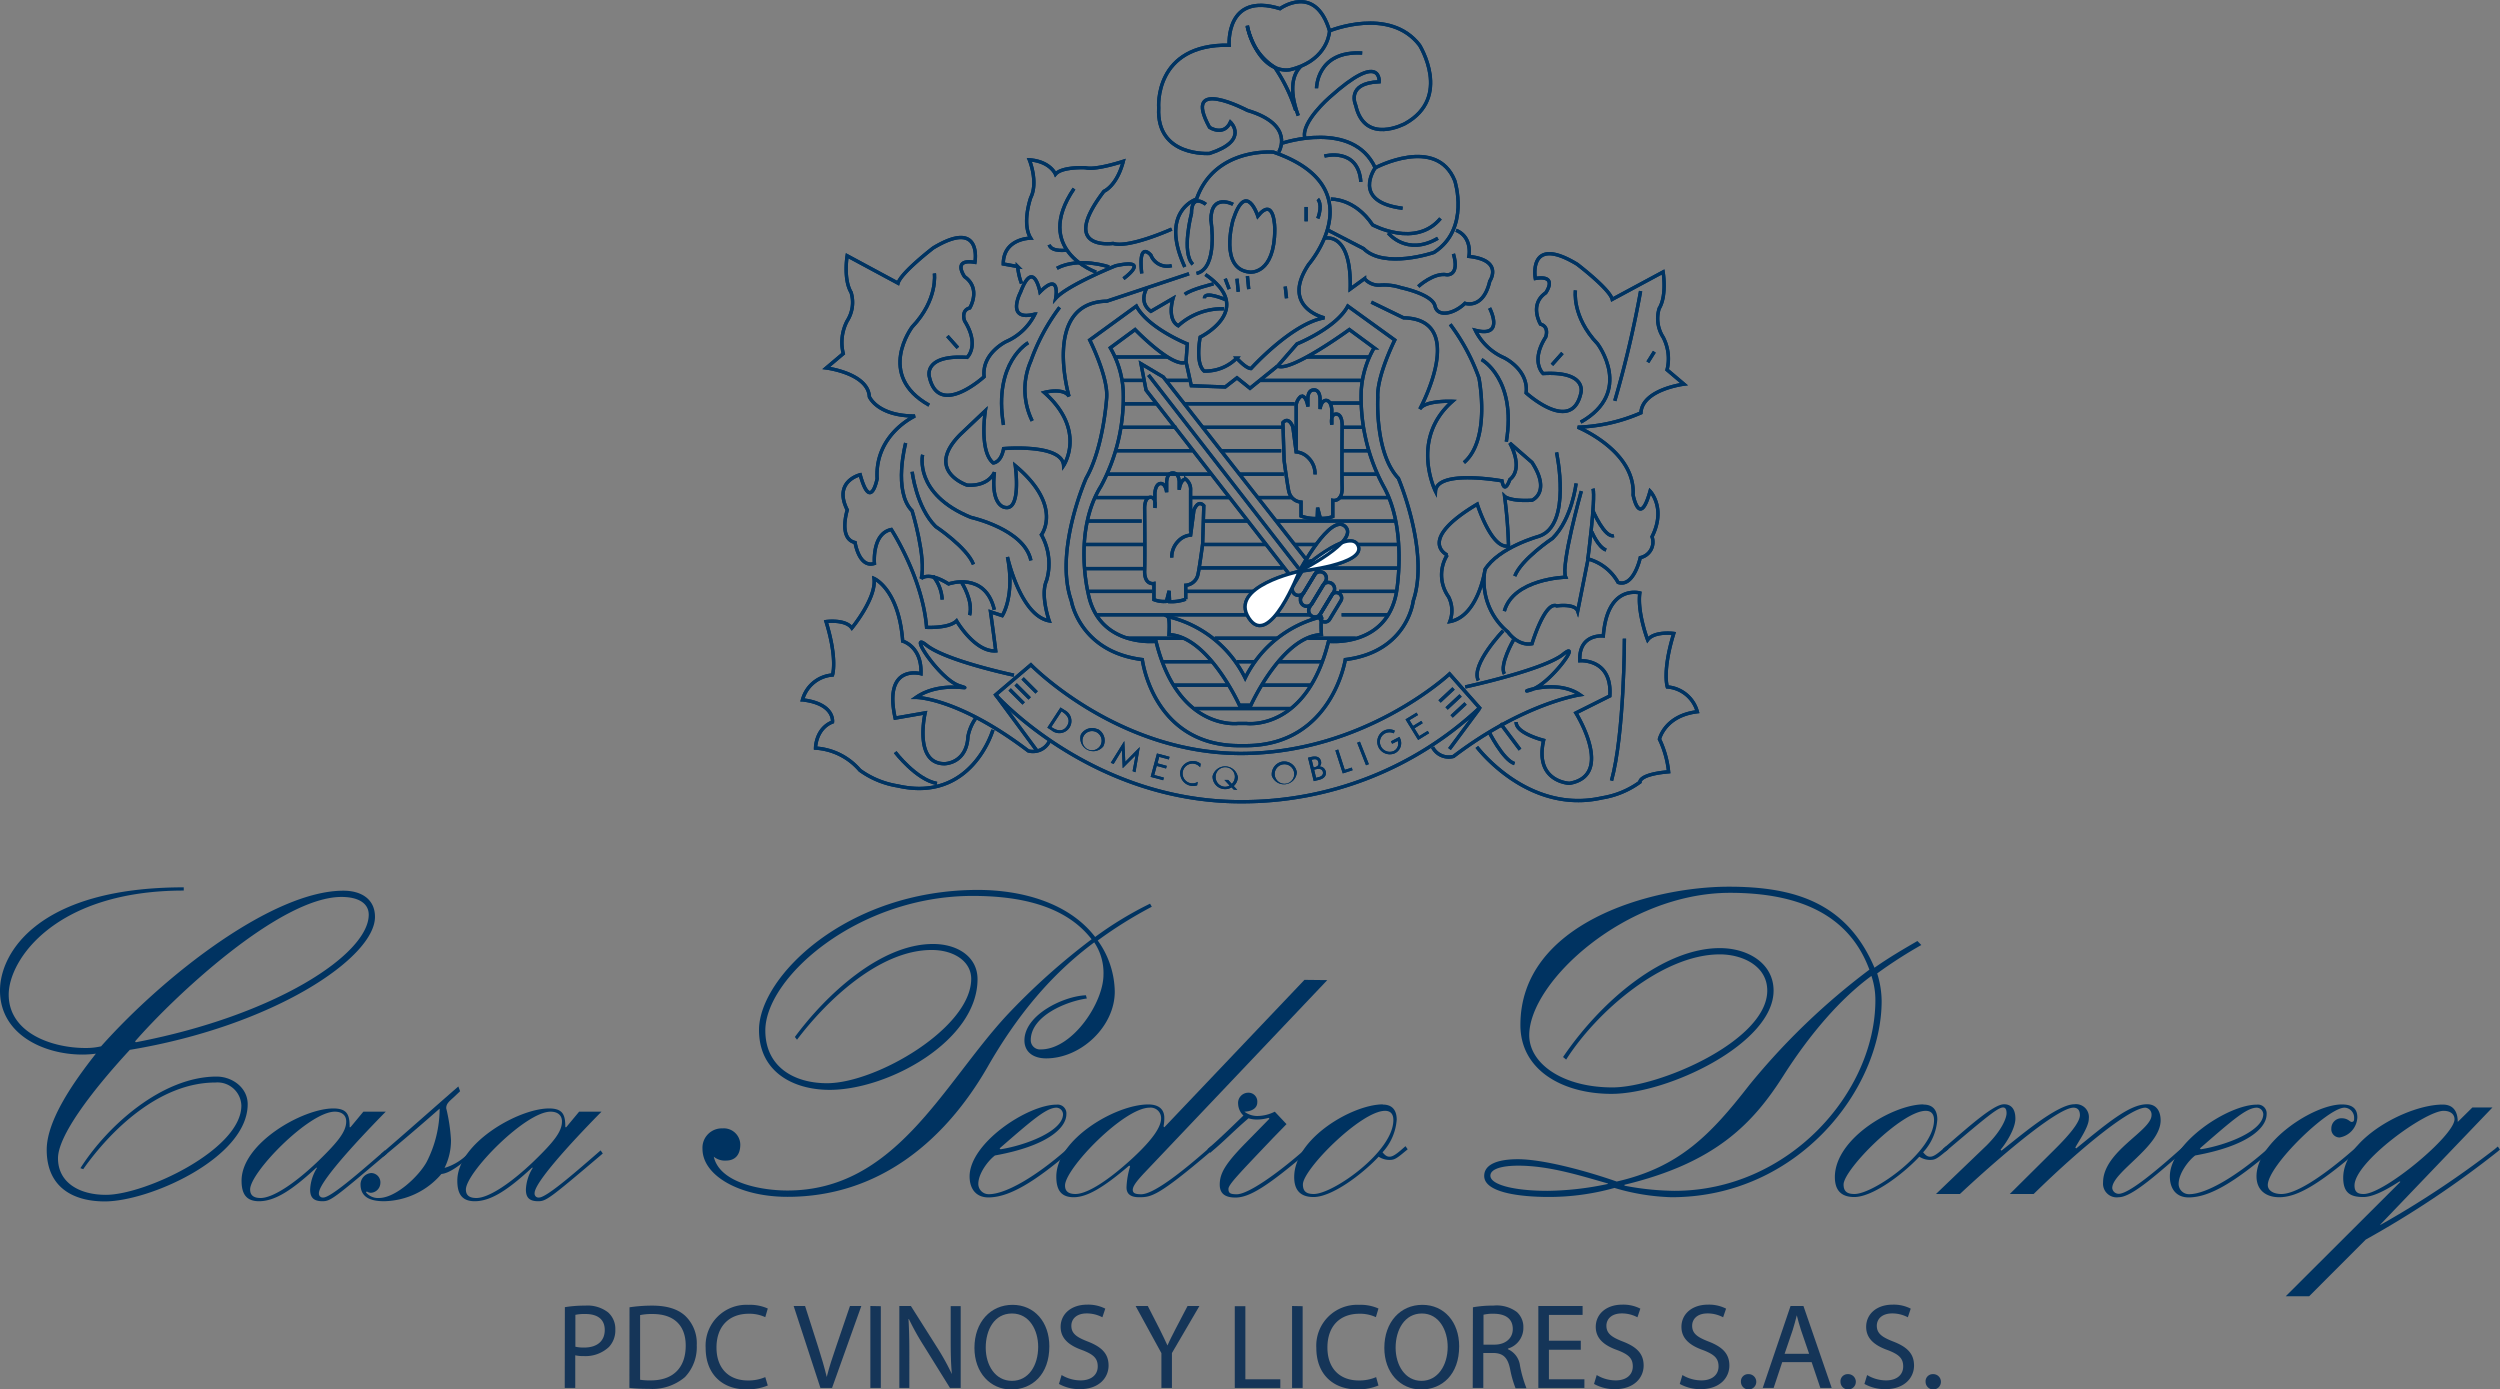 <?xml version="1.0" encoding="UTF-8"?> <svg xmlns="http://www.w3.org/2000/svg" id="Capa_1" data-name="Capa 1" viewBox="0 0 387.48 215.36"><rect x="0" y="0" width="387.48" height="215.36" fill="#808080" stroke="none"/><defs><style>.cls-1{fill:#003361;}.cls-2{fill:none;}.cls-2,.cls-3{stroke:#003361;stroke-width:0.52px;}.cls-3{fill:#fff;}.cls-4{fill:#153558;}</style></defs><path class="cls-1" d="M172.25,398.65c0,6.1-14.39,15.62-36.09,19.77l-.13-.13c6-6.91,22.43-22.39,32-22.39C170.69,395.9,172.25,396.91,172.25,398.65ZM128,438.09c4.19-5.94,11.74-13.43,20.51-13.43a3.7,3.7,0,0,1,4,3.58c0,6.81-14.91,13.83-21,13.83-4.11,0-7.42-1.89-7.42-5.67,0-3.37,4.86-10,11.13-16.8,22.37-3.72,38-14.31,38-20.61,0-2.75-2.12-4.06-4.89-4.06-10.88,0-27.65,13-37.56,24.12a10.17,10.17,0,0,1-2.43.26c-5.26,0-11.89-2.37-11.89-8.27,0-5.42,7.24-16.13,27.13-16.13v-.5c-22.32,0-28.48,10-28.48,16,0,6.84,6.83,9.92,12.77,9.92a16.51,16.51,0,0,0,2.09-.14c-3.44,4.37-7.62,10.32-7.62,14.9,0,5.74,4,8,9,8,6.95,0,22.15-6.77,22.15-15.07,0-2.56-2.39-4.28-4.82-4.28-8.36,0-16.86,7.52-21.11,14.2Z" transform="translate(-115.1 -256.88)"></path><path class="cls-1" d="M167,429.18c1,0,1.76.48,1.76,1.52,0,1.58-1.29,3.17-4.33,6.13-3.52,3.38-7,5.73-8.94,5.73-1.15,0-1.62-.48-1.62-1.31C153.82,438.63,163,429.18,167,429.18Zm4.42,0-2,2.41h-.13c0-1.86-.31-2.91-2.53-2.91-4.74,0-14.22,5.4-14.22,11.19,0,2,.68,3.19,2.71,3.19,2.57,0,5.28-1.88,8.87-5.19h.13a6.83,6.83,0,0,0-1.08,3.38c0,1.1.41,1.81,1.9,1.81,1.22,0,1.69-.32,9.62-7.05l.41-.35-.34-.48-.47.41c-4.12,3.59-8,6.9-9.09,6.9a.61.61,0,0,1-.67-.69c0-2.11,9.15-11.39,10.36-12.62Z" transform="translate(-115.1 -256.88)"></path><path class="cls-1" d="M174.16,435.74l.47-.41c3.85-3.31,7.63-6.68,11.51-10.06l.27.74-1,.95c-.74.67-1.15,1-1.15,1.69a27.09,27.09,0,0,1,.74,4.93,9.54,9.54,0,0,1-1,4.32,8.51,8.51,0,0,0,3.59-2.16l.47-.41.34.47-.41.34c-1.82,1.49-3.24,2.57-4.48,2.7a11.93,11.93,0,0,1-8.85,4.22c-1.76,0-3.68-.38-3.68-2.61a1.79,1.79,0,0,1,1.65-1.76,1.45,1.45,0,0,1,1.42,1.63,1.55,1.55,0,0,1-1.42,1.43,1,1,0,0,1-.67-.21l-.14.14a2.4,2.4,0,0,0,2,.88c2.63,0,6.21-3.38,7.42-5.61a18.2,18.2,0,0,0,2-8.24q-4.16,3.66-8.3,7.09l-.41.34Z" transform="translate(-115.1 -256.88)"></path><path class="cls-1" d="M200.44,429.18c1,0,1.76.48,1.76,1.52,0,1.58-1.28,3.17-4.33,6.13-3.52,3.38-7,5.73-8.94,5.73-1.15,0-1.62-.48-1.62-1.31C187.31,438.63,196.52,429.18,200.44,429.18Zm4.42,0-2,2.41h-.14c0-1.86-.31-2.91-2.53-2.91-4.73,0-14.21,5.4-14.21,11.19,0,2,.67,3.19,2.7,3.19,2.58,0,5.29-1.88,8.87-5.19h.14a6.83,6.83,0,0,0-1.08,3.38c0,1.1.4,1.81,1.89,1.81,1.22,0,1.69-.32,9.62-7.05l.41-.35-.34-.48-.47.41c-4.12,3.59-8,6.9-9.08,6.9a.61.61,0,0,1-.68-.69c0-2.11,9.15-11.39,10.37-12.62Z" transform="translate(-115.1 -256.88)"></path><path class="cls-1" d="M238.3,417.6c4.64-6.29,13.12-14.41,21.41-14.41,3.83,0,6.9,2,6.9,5.45,0,9.57-13.84,17.16-22.93,17.16-5.52,0-10.94-2.69-10.94-9.29,0-8.2,13.57-21.7,33.93-21.7,6.54,0,14,1.86,18.17,7.29a55.24,55.24,0,0,1,8.51-5.16l.27.48a66.37,66.37,0,0,0-8.38,5.23,13.88,13.88,0,0,1,2.64,7.93c0,5.39-5.22,10.34-10.64,10.34-2,0-3.36-1-3.36-2.78,0-4,6.14-6.89,9.53-7l.14.5c-3.06.41-8.69,2.66-8.69,6.46a1.43,1.43,0,0,0,1.56,1.43c4.89,0,9.71-7.21,9.71-11.59a8.48,8.48,0,0,0-1.43-5c-6.65,4.92-12,11.35-16.61,19.44-6.57,11.35-16.8,20-30.94,20-7.44,0-13.17-3.3-13.17-7.44a3,3,0,0,1,3.1-3.17,2.56,2.56,0,0,1,2.76,2.5c0,1.68-.87,2.49-2.22,2.49a2.72,2.72,0,0,1-1.89-.6c.94,4.15,7.57,5.24,11.42,5.24,16.7,0,24-16.28,33.9-27.05a103.7,103.7,0,0,1,13.24-11.89c-4.14-5.36-11.42-6.72-18.45-6.72-17.78,0-32.12,12.65-32.12,20.86,0,5.58,4.38,8.17,9.56,8.17,7.61,0,22.35-8.58,22.35-16.18,0-2.67-2.63-4.47-6.13-4.47-8.14,0-16.35,7.92-20.87,13.91Z" transform="translate(-115.1 -256.88)"></path><path class="cls-1" d="M278.86,428.56a1.06,1.06,0,0,1,1,1c0,2.62-5.76,4.83-9.69,5.45l-.14-.14C275.13,430.43,277.3,428.56,278.86,428.56Zm2.12,6-.47.41c-4.77,4.21-9.51,7-12.15,7a1.6,1.6,0,0,1-1.63-1.58c0-1.66,1.56-3.66,2.58-4.42,8-1.45,11.07-4.2,11.07-6.41a1.36,1.36,0,0,0-1.52-1.47c-4.47,0-13.48,5.95-13.48,11.13,0,1.86.95,3.25,2.91,3.25,3.25,0,7.18-2.43,12.62-7.05l.41-.34Z" transform="translate(-115.1 -256.88)"></path><path class="cls-1" d="M293.28,428.56a1.62,1.62,0,0,1,1.78,1.66c0,1.17-1,3-4.39,6.14-3.66,3.38-7,5.58-8.89,5.58-1.14,0-1.61-.48-1.61-1.31C280.17,438,289.29,428.56,293.28,428.56Zm24-19.81L295.56,431.6l-.12-.14a6.7,6.7,0,0,0,.12-1.31c0-1.38-.91-2.09-2.49-2.09-5.05,0-14.25,5.4-14.25,11.19,0,2,.68,3.19,2.69,3.19s4.5-1.39,8.61-4.91l.14.14a12.5,12.5,0,0,0-.56,3.24c0,.9.49,1.53,1.94,1.53,1.85,0,2.87-.06,11.08-7.05l.41-.34-.34-.48-.47.41c-4,3.52-8.42,7-10.34,7-.83,0-1.31-.13-1.31-.69s.62-1.38,1.86-2.69l28.29-29.81Z" transform="translate(-115.1 -256.88)"></path><path class="cls-1" d="M302.24,435l.47-.41c1.42-1.23,3.54-3.28,5.11-4.81A2.62,2.62,0,0,1,307,428a1.59,1.59,0,0,1,1.55-1.76,1.37,1.37,0,0,1,1.42,1.49c0,1-1,1.42-2,1.45a3.33,3.33,0,0,0,2,.67,6.14,6.14,0,0,0,2.71-.67l1.82,1.93-2,2.05c-5.47,5.75-7,7.32-7,8s.34.82,1.29.82c1.68,0,6-2.94,10.53-6.91l.47-.41.34.48-.4.35c-6.28,5.33-9,7-11.15,7-1.62,0-2.43-.63-2.43-2,0-1.71.81-3.15,3.78-6.22l3.92-4-.13-.13a6.74,6.74,0,0,1-1.76.26,4.48,4.48,0,0,1-1.35-.19c-2,1.69-4,3.74-5.54,5l-.4.35Z" transform="translate(-115.1 -256.88)"></path><path class="cls-1" d="M329.77,429.05c1.15,0,1.29.89,1.29,1.43,0,4.9-9.35,11.46-12.33,11.46-1.08,0-1.69-.35-1.69-1.47C317,438.16,326.05,429.05,329.77,429.05Zm-.34-1c-4.67,0-13.74,5.26-13.74,11.27,0,2,.94,3.09,3,3.09,2.85,0,7.52-3.51,10.09-6.25a3.12,3.12,0,0,0,1.63.5c.74,0,1.05-.12,2.46-1.31l.41-.34-.34-.48-.47.41c-1.07.95-1.59,1.22-2,1.22s-.68-.2-1.09-.68a8.35,8.35,0,0,0,2.2-5.1C331.56,428.84,330.79,428.08,329.43,428.08Z" transform="translate(-115.1 -256.88)"></path><path class="cls-1" d="M350.41,437.55c4.73,0,9.45,1.49,13.9,2.76v.07a46.6,46.6,0,0,1-9.37,1.07c-5.14,0-8.84-.94-8.84-2.35C346.1,438,348.05,437.55,350.41,437.55Zm61.87-34.82c-2.23,1.3-4.25,2.46-6.65,4.14-4.26-10-12.25-12.56-22.56-12.56-12.21,0-32.32,5.72-32.32,21.44,0,7.09,6.68,10.67,14.1,10.67,8.77,0,25.14-7.79,25.14-16,0-4.21-3.95-6.59-8.33-6.59-8.57,0-18.16,7.86-24.3,16.88l.48.4c4.72-7.42,14.91-16.31,23.82-16.31,3.44,0,7.35,1.74,7.35,5.62,0,7.75-16.73,15-24,15-7.7,0-12.89-3.68-12.89-8.09,0-8.29,15-22.07,31.11-22.07,11.11,0,18.56,3.65,21.61,11.91a105.92,105.92,0,0,0-18.64,17.92c-5.94,7.64-10.8,12.7-20.52,14.92-4.59-1.61-11.33-3.46-15.32-3.46-3.37,0-5.22.91-5.22,2.59,0,2.49,5.16,3.26,10.08,3.26A37.69,37.69,0,0,0,365.33,441a33.82,33.82,0,0,0,8.84,1.44c19.61,0,32.57-16.77,32.57-30.42a14.69,14.69,0,0,0-.69-4.27,70.51,70.51,0,0,1,6.84-4.4Zm-37.64,38.72a42.82,42.82,0,0,1-7.76-.8v-.14c14-3.37,19.84-9.38,24.6-16.86,4.13-6.49,8.87-12,13.68-15.51a11.86,11.86,0,0,1,.61,3.74C405.77,426.22,392.29,441.45,374.64,441.45Z" transform="translate(-115.1 -256.88)"></path><path class="cls-1" d="M413.57,429.05c1.15,0,1.29.89,1.29,1.43,0,4.9-9.35,11.46-12.33,11.46-1.08,0-1.69-.35-1.69-1.47C400.84,438.16,409.85,429.05,413.57,429.05Zm-.34-1c-4.67,0-13.74,5.26-13.74,11.27,0,2,.94,3.09,3,3.09,2.85,0,7.52-3.51,10.09-6.25a3.12,3.12,0,0,0,1.63.5c.74,0,1.05-.12,2.46-1.31l.4-.34-.33-.48-.48.41c-1.06.95-1.58,1.22-2,1.22s-.68-.2-1.09-.68a8.35,8.35,0,0,0,2.2-5.1C415.36,428.84,414.59,428.08,413.23,428.08Z" transform="translate(-115.1 -256.88)"></path><path class="cls-1" d="M453.89,435.05l-.4.34c-3.58,3-7.87,7.05-10,7.05a2.12,2.12,0,0,1-2.43-2.29c0-4.83,7.51-8,7.51-10.43a1.07,1.07,0,0,0-.94-1.16c-2.2,0-9.31,5.53-17.33,13.38h-3.7l6.87-6.82c2.35-2.32,4-4.3,4-5.4,0-.75-.34-1.16-1-1.16-2.15,0-9.69,6-17.6,13.38h-3.71l7.83-7.51c2.5-2.49,3.11-4.35,3.11-5s-.2-.9-.54-.9c-.81,0-2.63,1.52-8.51,6.49l-.4.34-.41-.41.47-.41c3.85-3.32,7.43-6.51,9-6.51,1.09,0,1.76.71,1.76,2.23s-1.42,3.79-2.3,4.82l.14.14c2.5-1.93,8.55-7.19,11.31-7.19a2,2,0,0,1,2.23,2.23c0,1.31-1.55,3.45-2.09,4.48l.13.14c4.84-3.93,8.26-6.85,11-6.85,1.48,0,2.09,1.13,2.09,2.5,0,4.07-7.5,8-7.5,10.49a1,1,0,0,0,1,.89c1.6,0,6-3.72,9.67-7l.48-.41Z" transform="translate(-115.1 -256.88)"></path><path class="cls-1" d="M464.89,428.56a1.05,1.05,0,0,1,1,1c0,2.62-5.76,4.83-9.69,5.45l-.13-.14C461.16,430.43,463.33,428.56,464.89,428.56Zm2.13,6-.48.41c-4.76,4.21-9.51,7-12.15,7a1.6,1.6,0,0,1-1.62-1.58c0-1.66,1.55-3.66,2.57-4.42,8-1.45,11.07-4.2,11.07-6.41a1.36,1.36,0,0,0-1.52-1.47c-4.47,0-13.48,5.95-13.48,11.13,0,1.86.95,3.25,2.91,3.25,3.26,0,7.18-2.43,12.63-7.05l.4-.34Z" transform="translate(-115.1 -256.88)"></path><path class="cls-1" d="M480.81,435.05l-.4.34c-6.21,5.31-9.4,7.05-12.05,7.05-2,0-3.52-1.05-3.52-3.25,0-5.31,8.81-11.13,13.23-11.13,1.43,0,2.4.5,2.4,2a3.31,3.31,0,0,1-2.74,3.12,1.28,1.28,0,0,1-1.29-1.42A1.57,1.57,0,0,1,478,430.2c1.09,0,1.29.61,1.63.57s.34-.27.34-.62a1.54,1.54,0,0,0-1.5-1.59c-2.57,0-11.88,9-11.88,12,0,.76.75,1.38,2.11,1.38,2.1,0,6-2.34,11.33-7l.44-.41Z" transform="translate(-115.1 -256.88)"></path><path class="cls-1" d="M493.84,429.05c1,0,1.69.48,1.69,1.31,0,2.53-10.9,11.58-14.08,11.58-.68,0-1.42-.13-1.42-1.3C480,437,491,429.05,493.84,429.05Zm2.19,1.72c0-1.72-.77-2.69-2.32-2.69-5.49,0-15.43,5.36-15.43,11.33,0,2.26,1,3,3.1,3,1.36,0,3.18-.84,5.62-2.42l.14.07-17.77,17.73H473l8.78-8.79a151,151,0,0,0,20.39-13.6l.4-.34-.33-.48-.48.41a146.67,146.67,0,0,1-17.68,11.72H484l17.41-18.18h-3.11Z" transform="translate(-115.1 -256.88)"></path><path class="cls-1" d="M279.63,367.14l.14.09c.79.52,1.29,1.26.7,2.18s-1.48.76-2.28.24l-.14-.09Zm-2.2,2.52.64.41a1.88,1.88,0,1,0,2.05-3.12l-.65-.42Z" transform="translate(-115.1 -256.88)"></path><path class="cls-1" d="M283.66,373a1.5,1.5,0,0,1-.63-2,1.49,1.49,0,1,1,2.65,1.37A1.5,1.5,0,0,1,283.66,373Zm1.6-3.07a2,2,0,0,0-2.64.82,2,2,0,0,0,3.48,1.81A2,2,0,0,0,285.26,369.89Z" transform="translate(-115.1 -256.88)"></path><path class="cls-1" d="M289,373.13h0l-1.29,2.15-.45-.17,2.1-3.37.15,3.21,2.25-2.29-.67,3.91-.45-.17.47-2.46h0l-2,2Z" transform="translate(-115.1 -256.88)"></path><path class="cls-1" d="M294.42,373.66l1.95.52-.11.41-1.49-.4-.27,1,1.44.39-.11.41-1.45-.39L294,377l1.49.4-.11.41-1.94-.52Z" transform="translate(-115.1 -256.88)"></path><path class="cls-1" d="M301.11,375.8a1.53,1.53,0,1,0-.37,2.26l-.09.54a2,2,0,0,1-2.62-2.11,2,2,0,0,1,2.28-1.63,1.85,1.85,0,0,1,.89.4Z" transform="translate(-115.1 -256.88)"></path><path class="cls-1" d="M305.45,377.76l-.58,0,.82.88a1.54,1.54,0,0,1-.76.18,1.51,1.51,0,0,1-1.42-1.58,1.49,1.49,0,0,1,1.56-1.45,1.47,1.47,0,0,1,1.42,1.58,1.45,1.45,0,0,1-.48,1Zm1.42,1.55-.56-.6a1.9,1.9,0,0,0,.65-1.35,2,2,0,0,0-3.92-.17,1.94,1.94,0,0,0,1.88,2,1.87,1.87,0,0,0,1.07-.28l.31.34Z" transform="translate(-115.1 -256.88)"></path><path class="cls-1" d="M314.37,378.35a1.52,1.52,0,0,1-1.69-1.3,1.49,1.49,0,1,1,3-.4A1.5,1.5,0,0,1,314.37,378.35Zm-.47-3.44a2,2,0,0,0-1.68,2.2,2,2,0,0,0,3.88-.53A2,2,0,0,0,313.9,374.91Z" transform="translate(-115.1 -256.88)"></path><path class="cls-1" d="M318.4,374.61l.13,0c.42-.11.79-.1.91.41s-.2.69-.63.79l-.12,0Zm.38,1.56.28-.06c.4-.1.95-.12,1.07.39s-.28.75-.71.85l-.34.08Zm-.06,1.78.85-.21c.64-.15,1.19-.59,1-1.32a1,1,0,0,0-.95-.74h0a.82.82,0,0,0,.23-.79c-.2-.81-.89-.84-1.57-.68l-.45.11Z" transform="translate(-115.1 -256.88)"></path><path class="cls-1" d="M323.53,376.2l1.08-.35.13.41-1.52.49-1.15-3.56.44-.14Z" transform="translate(-115.1 -256.88)"></path><path class="cls-1" d="M327.26,375.32l-.44.17L325.45,372l.43-.17Z" transform="translate(-115.1 -256.88)"></path><path class="cls-1" d="M332,371.09l.06.14a1.74,1.74,0,0,1-.79,2.41,1.95,1.95,0,0,1-1.67-3.52,1.91,1.91,0,0,1,1.68,0l-.15.42a1.52,1.52,0,0,0-1.33,0,1.5,1.5,0,0,0-.67,2,1.52,1.52,0,0,0,2,.73,1.26,1.26,0,0,0,.61-1.54l-.87.43-.19-.38Z" transform="translate(-115.1 -256.88)"></path><path class="cls-1" d="M332.94,368.38l1.71-1.05.23.37-1.32.8.55.89,1.28-.78.22.36-1.28.79.74,1.2,1.31-.8.23.36-1.71,1.05Z" transform="translate(-115.1 -256.88)"></path><path class="cls-2" d="M269.42,364.57s14.76,16.57,38,16.57a53.78,53.78,0,0,0,37-14.55l-4.65-5.26s-13.14,12.33-32.34,12.33-32.55-13.74-32.55-13.74Z" transform="translate(-115.1 -256.88)"></path><path class="cls-2" d="M272.25,361.53s-10.51-2.22-13.55-4.65,2,5.26,5.06,6.27-2.63-1-6.67,1.82c0,0,6.46,0,17.38,8.29a2.83,2.83,0,0,0,3.24-1.42" transform="translate(-115.1 -256.88)"></path><line class="cls-2" x1="154.32" y1="107.69" x2="160.68" y2="116.31"></line><path class="cls-2" d="M342.2,363.35s12.13-2.62,15.16-5.05-1.82,4.45-4.85,5.46,3.44-2,7.48.81c0,0-8.69,1.26-19.61,9.55a2.83,2.83,0,0,1-3.24-1.42" transform="translate(-115.1 -256.88)"></path><line class="cls-2" x1="229.31" y1="109.82" x2="224.66" y2="116.09"></line><path class="cls-2" d="M269,370s-3.24,11.32-14.76,8.69a13.62,13.62,0,0,1-5.87-2.43,9.84,9.84,0,0,0-6.87-3.43s0-3,2.63-4.05c0,0,.4-2.83-4.65-3.43a5.22,5.22,0,0,1,4.65-3.85s.81-2.42-1-8.28c0,0,3-.41,4,1,0,0,3.84-4.64,3.44-7.68,0,0,3.84,1.62,4.44,9.71,0,0,3,.81,2.83,5.05,0,0-5.86-1.62-4,6.88l4.65-.81s-1.82,7.88,3,7.88c0,0,3.44,0,3.64-4.24a7.21,7.21,0,0,1,1.22-2.83" transform="translate(-115.1 -256.88)"></path><path class="cls-2" d="M344,372.65s7.88,10.52,19.41,7.89a13.6,13.6,0,0,0,5.86-2.43s-.2-1.21,4.45-1.61a15.32,15.32,0,0,0-1.42-5.06s.81-3.64,5.87-4.25a5.23,5.23,0,0,0-4.65-3.84s-.81-2.42,1-8.29c0,0-3-.4-4.05,1,0,0-1.62-4.25-1.21-7.28,0,0-5.05-1.42-5.66,6.67,0,0-3.84-.41-3.64,3.84,0,0,5.05-.4,4.65,5.46l-5.26,2.63s6.07,9.7-1,10.91c0,0-5.46-.2-4-6.67,0,0-4.35-1.09-4.25-2.83" transform="translate(-115.1 -256.88)"></path><path class="cls-2" d="M296.71,292.39s-6.67,3-9.09,2.22c0,0-8.5,1.22-1.42-8.08,0,0,2-.81,3-4.65,0,0-4.24,1.41-5.86,1,0,0-3.64-.2-4.65,1,0,0-.81-2-4.05-2.23,0,0,1.42,3.44.21,5.87,0,0-1.42,4,0,6.27,0,0-4.25,0-4.25,4l2.23.4a9.74,9.74,0,0,0,.6,2.63" transform="translate(-115.1 -256.88)"></path><path class="cls-2" d="M296.71,298.05a2.71,2.71,0,0,1-3.23-1.62s-2-2.42-1.42,2.83" transform="translate(-115.1 -256.88)"></path><path class="cls-2" d="M289.23,300.07s4.45-3.23-1.21-2c0,0-7.48,3-9.3,5.06,0,0,.81-4.25-2.43-1,0,0-1-5.26-3,0,0,0-2.43,4.65,2.22,3.43a9,9,0,0,1-4.44,4.25s-3.84,1.82-3.44,5.46c0,0-7.08,6.47-8.49,0,0,0-1-3.44,5.86-3,0,0,2-1.82-.4-5.66,0,0-.61-1.62.81-2,0,0,1.82-3-.81-4.85,0,0-2-2.83,1.61-2.22,0,0,1.22-6.88-6.47-2.23,0,0-5,3.84-5.45,5.46l-7.89-4.25s-.6,3.64.61,5.67a5.34,5.34,0,0,1-.61,4.44,7.17,7.17,0,0,0-.6,5.06l-2.63,2.22s6.47.81,6.67,4.45c0,0,1.21,3,7.07,3,0,0-6.26,2.83-5.86,9.71,0,0-1,5.25-2.63-.61,0,0-4.24,1-2,5.46,0,0-1.41,4.45,1.21,5.05,0,0,.61,4,3,3.24,0,0-.41-4.65,2.62-5.26,0,0,4.86,7.48,5.46,15.16,0,0,3.44.2,4.65-1,0,0,2.83,4.86,6.07,4.65,0,0-.4-3.23-.81-6.06l1.82.6s2-3,.81-9.09c0,0,2,9.09,6.47,9.9,0,0-1.42-4-.41-6.26a9.21,9.21,0,0,0-.8-7.08s3.43-4.45-4.05-10.71c0,0,1,7.07-1.62,6.46,0,0-2.22-.2-1.61-5.45,0,0-.81,2.22-4.25,2,0,0-6.67-2.23-1-7.89l3.84-3.64s-1,6.27,1.22,8.09c0,0,1.21,0,1.61-2.22,0,0,9.1-.81,9.3,2.63,0,0,3.64-5.46-3-11.33,0,0,3-.81,3.84.61,0,0-4.24-14.56,5.86-14.76l12.74-4.25" transform="translate(-115.1 -256.88)"></path><path class="cls-2" d="M259.92,299.26s.6,4.05-3.44,8.29c0,0-5.66,7.49,2.63,12.13" transform="translate(-115.1 -256.88)"></path><line class="cls-2" x1="148.46" y1="53.91" x2="146.84" y2="52.09"></line><path class="cls-2" d="M255.47,325.55s-2,7.48,1,10.51c0,0,2.22,7.28,1.41,10.51,0,0,1-1.21,4.25.81,0,0,5.66-2,7.08,4" transform="translate(-115.1 -256.88)"></path><path class="cls-2" d="M258.1,327.37s-1.42,6.06,7.48,9.7c0,0,8.29,1.82,9.3,6.67" transform="translate(-115.1 -256.88)"></path><path class="cls-2" d="M256.48,330s.61,5.45,3.64,8.49c0,0,4.85,3.23,5.86,5.86" transform="translate(-115.1 -256.88)"></path><path class="cls-2" d="M259.71,346.17a6.2,6.2,0,0,1,1.42,3.64" transform="translate(-115.1 -256.88)"></path><path class="cls-2" d="M264.16,347.18s1.82,2.83,1.22,5.05" transform="translate(-115.1 -256.88)"></path><path class="cls-2" d="M253.85,373.46s3.24,4.25,6.47,4.85" transform="translate(-115.1 -256.88)"></path><path class="cls-2" d="M279.33,304.52a31.34,31.34,0,0,0-4.45,8.29,11.06,11.06,0,0,0,.2,9.3" transform="translate(-115.1 -256.88)"></path><path class="cls-2" d="M274.47,310s-5.45,3-3.84,12.74" transform="translate(-115.1 -256.88)"></path><path class="cls-2" d="M285,299.06s-9.91-3.43-3.44-12.94" transform="translate(-115.1 -256.88)"></path><path class="cls-2" d="M287,298.25s-4.65-1.61-8.09.21" transform="translate(-115.1 -256.88)"></path><path class="cls-2" d="M280.54,295.63s-2.43.4-2.83-.81" transform="translate(-115.1 -256.88)"></path><path class="cls-2" d="M327.64,303.71l5,2.43c10.11.2,2.52,14.15,2.52,14.15.81-1.41,5.06-1.21,5.06-1.21-6.67,5.86-2.63,13.95-2.63,13.95.2-3.44,10.31-1.62,10.31-1.62.4,2.22,1.21-.2,1.21-.2,2.23-1.82,0-5.66,0-5.66l3.44,3c3,4.65,0,5.86,0,5.86-3.44.2-4.25-.6-4.25-.6a75.71,75.71,0,0,1,.61,7.68c-2.63.61-4.85-6.47-4.85-6.47-9.5,5.66-4.65,7.88-4.65,7.88a5.85,5.85,0,0,0,.2,6.47,4.7,4.7,0,0,1,.2,3.85c4.45-.81,5.46-8.09,5.46-8.09a10.23,10.23,0,0,0,3.54,9.7s1.52,2.23,3.74,1.82c0,0,2-6.67,3.84-5.86,0,0,2.83-.41,3.24.81l1.61-8.09a7.64,7.64,0,0,1,4.65,3.64c2.43.81,3.44-3.84,3.44-3.84a2.47,2.47,0,0,0,1.82-3.24c2.23-4.44-.3-7.07-.3-7.07-1.62,5.86-2.63.6-2.63.6.4-6.87-8.59-10.51-8.59-10.51a26.56,26.56,0,0,0,9.8-2.22c.2-3.64,6.67-4.45,6.67-4.45l-2.62-2.22a7.2,7.2,0,0,0-.61-5.06,5.36,5.36,0,0,1-.61-4.45c1.22-2,.61-5.66.61-5.66l-7.89,4.25c-.4-1.62-5.45-5.46-5.45-5.46-7.69-4.65-6.47,2.22-6.47,2.22,3.64-.6,1.61,2.23,1.61,2.23-2.62,1.82-.81,4.85-.81,4.85,1.42.4.81,2,.81,2-2.42,3.84-.4,5.66-.4,5.66,6.87-.4,5.86,3,5.86,3-1.41,6.46-8.49,0-8.49,0,.41-3.64-3.44-5.46-3.44-5.46a9,9,0,0,1-4.44-4.25c4.65,1.21,2.22-3.44,2.22-3.44" transform="translate(-115.1 -256.88)"></path><path class="cls-2" d="M369.38,302a167.17,167.17,0,0,1-4,17" transform="translate(-115.1 -256.88)"></path><path class="cls-2" d="M359.28,301.89s-.6,4.05,3.44,8.29c0,0,5.66,7.48-2.63,12.13" transform="translate(-115.1 -256.88)"></path><line class="cls-2" x1="256.41" y1="54.52" x2="255.4" y2="56.14"></line><line class="cls-2" x1="240.54" y1="56.54" x2="242.16" y2="54.72"></line><path class="cls-2" d="M356.35,327s2.45,11.3-2.73,13c0,0-6.27,1.71-8.39,5.2" transform="translate(-115.1 -256.88)"></path><path class="cls-2" d="M359.38,331.81s-.6,5.46-3.64,8.5c0,0-4.85,3.23-5.86,5.86" transform="translate(-115.1 -256.88)"></path><path class="cls-2" d="M339.87,307.15a31.34,31.34,0,0,1,4.45,8.29s1.92,9.5-2.32,13.14" transform="translate(-115.1 -256.88)"></path><path class="cls-2" d="M344.73,312.61s5.46,3,3.84,12.73" transform="translate(-115.1 -256.88)"></path><path class="cls-2" d="M360.19,333s-3.23,11.52-2.42,13.34c0,0-8.09.2-9.51,5.26" transform="translate(-115.1 -256.88)"></path><path class="cls-2" d="M361.2,343.54s1.22-9.3.81-10.92" transform="translate(-115.1 -256.88)"></path><path class="cls-2" d="M362,336.06s1.82,4.25,3.24,3.84" transform="translate(-115.1 -256.88)"></path><path class="cls-2" d="M361.81,339.29s1,2.43,2.23,2.84" transform="translate(-115.1 -256.88)"></path><path class="cls-2" d="M348.06,354.66s-5.05,5.26-3.84,7.68" transform="translate(-115.1 -256.88)"></path><path class="cls-2" d="M349.68,356.08s-2.22,3.84-1.42,5.25" transform="translate(-115.1 -256.88)"></path><path class="cls-2" d="M366.87,355.87s0,14.76-2,22" transform="translate(-115.1 -256.88)"></path><line class="cls-2" x1="232.56" y1="112.14" x2="235.59" y2="116.18"></line><path class="cls-2" d="M345.84,370.23s2.22,4.45,4,5" transform="translate(-115.1 -256.88)"></path><path class="cls-2" d="M298.73,298.25c-4-8.69,1.82-10.51,1.82-10.51,2.83-8.09,11.93-7.28,11.93-7.28,15.77,5.46,5.46,17.39,5.46,17.39-4.45,6.67,2.43,8.29,2.43,8.29C315.31,307,309,314,309,314c-.8,0-2.22-1.61-2.22-1.61a6.8,6.8,0,0,1-5.05,2c-1.42-1.22-.61-5.26-.61-5.26s8.69-4.25.81-9.7" transform="translate(-115.1 -256.88)"></path><path class="cls-2" d="M310.05,290.37s-1.81-5.66-3.84.61c0,0-2.22,7.68,2.63,8.08,0,0,3.84.41,3.84-6.67C312.68,292.39,312.68,287.14,310.05,290.37Z" transform="translate(-115.1 -256.88)"></path><path class="cls-2" d="M306.21,288.55s-3.43-1.82-3.43,2.43c0,0,1.21,7.48-2.23,8.28" transform="translate(-115.1 -256.88)"></path><path class="cls-2" d="M302,288.55s-2.23-1.82-2.23,1.41c0,0-1.61,6.07.21,7.89" transform="translate(-115.1 -256.88)"></path><path class="cls-2" d="M292.87,301.49s-1.41,2.22.61,3.64l3.43-2s-1,3.23.81,4.24a10.1,10.1,0,0,1,7.08-2.63" transform="translate(-115.1 -256.88)"></path><path class="cls-2" d="M303.18,300.88s-3.44.81-4.45,1.62" transform="translate(-115.1 -256.88)"></path><path class="cls-2" d="M305,303.31s-3.23-1.42-3.23-.2" transform="translate(-115.1 -256.88)"></path><line class="cls-2" x1="189.9" y1="43.2" x2="190.51" y2="44.81"></line><line class="cls-2" x1="191.72" y1="43.2" x2="191.92" y2="45.22"></line><line class="cls-2" x1="193.34" y1="42.79" x2="193.54" y2="44.81"></line><path class="cls-2" d="M319.35,287.74s.81.81,0,3" transform="translate(-115.1 -256.88)"></path><line class="cls-2" x1="202.44" y1="32.08" x2="202.44" y2="34.3"></line><line class="cls-2" x1="199.2" y1="44.41" x2="199.4" y2="46.23"></line><path class="cls-2" d="M313.29,280.46s2.63-4.24-4.85-6.47c0,0-10.31-5.45-5.87,2.63,0,0,2.18,1.44,3.24-.81,0,0,3,2.83-3.24,4.85,0,0-8.28.61-7.88-7.07,0,0-.81-9.91,10.92-9.71,0,0-.61-8.28,7.88-5.66,0,0,5.46-4,7.68,3.44,0,0,9.3-3.84,13.95,2.22,0,0,5.06,8.09-2.22,12.14,0,0-6.27,3.43-7.68-2.83,0,0-1.62-3.44,3.64-3.64,0,0,.4-4.86-7.69,2.42,0,0-4.44,3.84-3.84,6.27" transform="translate(-115.1 -256.88)"></path><path class="cls-2" d="M313.9,279.05s10.91-3.64,14.35,3.84c0,0,9.5-5.05,12.33,2,0,0,2.43,7.48-3.23,11.12,0,0-7.68,2.63-10.92-.61L321,292.59" transform="translate(-115.1 -256.88)"></path><path class="cls-2" d="M321.38,287.74s3.64-.2,6.47,4c0,0,6.67,3.64,10.51-1" transform="translate(-115.1 -256.88)"></path><path class="cls-2" d="M330.27,293s2.83,3.64,7.69.81" transform="translate(-115.1 -256.88)"></path><path class="cls-2" d="M328.25,282.89s-3.79,5.26,4.24,6.27" transform="translate(-115.1 -256.88)"></path><path class="cls-2" d="M316.32,274.8c-1.57-4.24-.74-6.59.43-7.67" transform="translate(-115.1 -256.88)"></path><path class="cls-2" d="M308.44,260.85a9.37,9.37,0,0,0,4.24,6.47,25.61,25.61,0,0,1,3.24,6.67" transform="translate(-115.1 -256.88)"></path><path class="cls-2" d="M319.15,270.56s0-5.87,7.08-5.46" transform="translate(-115.1 -256.88)"></path><path class="cls-2" d="M320.37,281.07s5.25-1.42,5.65,4" transform="translate(-115.1 -256.88)"></path><path class="cls-2" d="M320.37,293.81s4.24-1.22,4,7.88l2.22-1.62a2.94,2.94,0,0,0,2.43,1,8.41,8.41,0,0,1,3.23.4s4.85,1,5.26,2.83,3,1.21,4.65-.41c0,0,2.83,1,3.84-3.43,0,0,2.22-3.24-3.23-3.84,0,0,.6-3-2-4.05" transform="translate(-115.1 -256.88)"></path><path class="cls-2" d="M334.92,301.29s2.43-2.23,4.45-1.82c0,0,2,.2,1-3.24" transform="translate(-115.1 -256.88)"></path><path class="cls-2" d="M308.44,372.45c13.14-.2,15.17-13.34,15.17-13.34,9.7-1.21,10.53-9.1,10.53-9.1,2.58-7.58-2.3-19-2.3-19-3.69-3.9-3.19-12.54-3.19-12.54-.2-3.23,2.63-8.89,2.63-8.89L324,304.32c-1.82,3.43-7.88,5.86-7.88,5.86l-3,3.44c2,1,11.12-5.66,11.12-5.66l3.84,2.83a15.05,15.05,0,0,0-2,6.67,29,29,0,0,0,3.44,14.76c3.79,6.72,2,16.58,2,16.58-1.61,8.49-10.51,7.48-10.51,7.48-3.43,14-12.73,12.73-12.73,12.73H307s-9.3,1.22-12.73-12.73c0,0-8.9,1-10.52-7.48,0,0-2.37-9.56,2-16.58a29,29,0,0,0,3.44-14.76,15,15,0,0,0-2-6.67l3.84-2.83s5.86,6.06,7.89,5.05l.2-2.83s-6.07-2.43-7.89-5.86L284,309.58s2.84,5.66,2.63,8.89c0,0-.46,7.73-3.19,12.54,0,0-5,11.27-2.29,19,0,0,1.26,7.89,11,9.1,0,0,1.6,13.14,14.74,13.34Z" transform="translate(-115.1 -256.88)"></path><polyline class="cls-2" points="183.84 56.14 184.64 59.78 189.9 59.98 191.72 58.56 193.74 60.18 197.99 56.74"></polyline><line class="cls-2" x1="172.91" y1="55.33" x2="180.93" y2="55.33"></line><line class="cls-2" x1="202.56" y1="55.33" x2="212.18" y2="55.33"></line><line class="cls-2" x1="173.92" y1="58.96" x2="177.37" y2="58.96"></line><line class="cls-2" x1="180.78" y1="58.96" x2="184.23" y2="58.96"></line><line class="cls-2" x1="195.32" y1="58.96" x2="211.09" y2="58.96"></line><line class="cls-2" x1="174.17" y1="62.59" x2="179.34" y2="62.59"></line><line class="cls-2" x1="183.59" y1="62.59" x2="200.66" y2="62.59"></line><line class="cls-2" x1="206.16" y1="62.47" x2="210.88" y2="62.47"></line><line class="cls-2" x1="173.8" y1="66.23" x2="182.32" y2="66.23"></line><line class="cls-2" x1="186.35" y1="66.23" x2="198.75" y2="66.23"></line><line class="cls-2" x1="208.08" y1="66.23" x2="211.26" y2="66.23"></line><line class="cls-2" x1="172.94" y1="69.86" x2="184.77" y2="69.86"></line><line class="cls-2" x1="189.24" y1="69.86" x2="198.58" y2="69.86"></line><line class="cls-2" x1="208.03" y1="69.86" x2="212.07" y2="69.86"></line><line class="cls-2" x1="171.66" y1="73.49" x2="187.77" y2="73.49"></line><line class="cls-2" x1="192.1" y1="73.49" x2="198.99" y2="73.49"></line><line class="cls-2" x1="208.08" y1="73.49" x2="213.43" y2="73.49"></line><line class="cls-2" x1="169.81" y1="77.12" x2="177.99" y2="77.12"></line><line class="cls-2" x1="184.43" y1="77.12" x2="190.56" y2="77.12"></line><line class="cls-2" x1="194.96" y1="77.12" x2="200.2" y2="77.12"></line><line class="cls-2" x1="207.48" y1="77.12" x2="215.19" y2="77.12"></line><line class="cls-2" x1="168.66" y1="80.76" x2="176.95" y2="80.76"></line><line class="cls-2" x1="186.45" y1="80.76" x2="193.44" y2="80.76"></line><line class="cls-2" x1="197.76" y1="80.76" x2="216.29" y2="80.76"></line><line class="cls-2" x1="168.05" y1="84.39" x2="177.32" y2="84.39"></line><line class="cls-2" x1="186.25" y1="84.39" x2="196.17" y2="84.39"></line><line class="cls-2" x1="200.72" y1="84.39" x2="204.13" y2="84.39"></line><line class="cls-2" x1="208.02" y1="84.39" x2="216.78" y2="84.39"></line><line class="cls-2" x1="168.07" y1="88.13" x2="177.4" y2="88.13"></line><line class="cls-2" x1="185.85" y1="88.02" x2="198.82" y2="88.02"></line><line class="cls-2" x1="205.01" y1="88.05" x2="216.64" y2="88.05"></line><line class="cls-2" x1="168.67" y1="91.66" x2="178.57" y2="91.66"></line><line class="cls-2" x1="183.82" y1="91.66" x2="194.94" y2="91.66"></line><line class="cls-2" x1="207.54" y1="91.66" x2="216.38" y2="91.66"></line><line class="cls-2" x1="169.87" y1="95.29" x2="203.03" y2="95.29"></line><line class="cls-2" x1="207.94" y1="95.29" x2="215.16" y2="95.29"></line><line class="cls-2" x1="174.68" y1="98.92" x2="183.41" y2="98.92"></line><line class="cls-2" x1="188.27" y1="98.92" x2="198.03" y2="98.92"></line><line class="cls-2" x1="202.74" y1="98.92" x2="210.13" y2="98.92"></line><line class="cls-2" x1="180.19" y1="102.56" x2="187.84" y2="102.56"></line><line class="cls-2" x1="191.71" y1="102.56" x2="194.34" y2="102.56"></line><line class="cls-2" x1="198.18" y1="102.56" x2="204.93" y2="102.56"></line><line class="cls-2" x1="181.95" y1="106.19" x2="190.41" y2="106.19"></line><line class="cls-2" x1="195.7" y1="106.19" x2="203.17" y2="106.19"></line><line class="cls-2" x1="185.15" y1="109.82" x2="199.97" y2="109.82"></line><path class="cls-2" d="M321.17,261.66s-.1,3.67-4.42,5.47" transform="translate(-115.1 -256.88)"></path><path class="cls-2" d="M316.75,267.13a10.82,10.82,0,0,1-1.69.55s-4.55,1.13-6.67-6.75" transform="translate(-115.1 -256.88)"></path><path class="cls-2" d="M296.71,343.3a3.5,3.5,0,0,1,1-2.54,3,3,0,0,1,1.93-.95l.51-3.86s.59-1.71,1.53-.69l-.18,5.92s-.61,4.62-.8,5a2.09,2.09,0,0,1-1.82,1.41v2.16a6.51,6.51,0,0,1-2.5.38l-.08-1.67-.41,1.63a4.28,4.28,0,0,1-1.94-.27v-2.5s-1.51.31-1.44-2,0-9.61,0-9.61-.07-1.76.91-1.76.68,1.64.68,1.64v-2.31s.08-1.42.88-1.46.94,1.35.94,1.35v-1.42s-.07-1.56.95-1.56,1,1.38,1,1.38v1.22s.16-1.61,1-1.65a2,2,0,0,1,.76,1.76c0,1.36,0,6.35,0,6.35" transform="translate(-115.1 -256.88)"></path><path class="cls-2" d="M318.92,330.41a3.46,3.46,0,0,0-1-2.54,3,3,0,0,0-1.93-.95l-.51-3.86s-.59-1.71-1.54-.68l.19,5.91s.61,4.62.8,5a2.09,2.09,0,0,0,1.82,1.41v2.16a6.47,6.47,0,0,0,2.5.38l.07-1.67.42,1.63a4.33,4.33,0,0,0,1.93-.26v-2.51s1.52.31,1.45-2,0-9.61,0-9.61.07-1.76-.92-1.76-.68,1.64-.68,1.64v-2.31s-.07-1.42-.87-1.45-.95,1.34-.95,1.34v-1.42s.08-1.55-.94-1.55-.95,1.38-.95,1.38v1.21s-.17-1.61-1-1.65A2,2,0,0,0,316,320c0,1.37,0,6.87,0,6.87" transform="translate(-115.1 -256.88)"></path><polygon class="cls-2" points="176.84 56.37 180.3 58.43 203.04 87.46 200.27 89.57 177.63 60.47 176.84 56.37"></polygon><line class="cls-2" x1="178.01" y1="58.12" x2="201.31" y2="88.14"></line><path class="cls-2" d="M319.26,345.31a1,1,0,0,0-.33-1.36h0a1,1,0,0,0-1.35.33l-2.05,3.38a1,1,0,0,0,.32,1.36h0a1,1,0,0,0,1.36-.33Z" transform="translate(-115.1 -256.88)"></path><path class="cls-2" d="M320.54,347a1,1,0,0,0-.33-1.36h0a1,1,0,0,0-1.36.33l-2.05,3.38a1,1,0,0,0,.33,1.36h0a1,1,0,0,0,1.36-.33Z" transform="translate(-115.1 -256.88)"></path><path class="cls-2" d="M321.81,348.65a1,1,0,0,0-.33-1.36h0a1,1,0,0,0-1.36.33L318.07,351a1,1,0,0,0,.33,1.36h0a1,1,0,0,0,1.36-.33Z" transform="translate(-115.1 -256.88)"></path><path class="cls-2" d="M322.92,350a.83.83,0,0,0-.28-1.15h0a.82.82,0,0,0-1.15.28L319.75,352a.83.83,0,0,0,.28,1.16h0a.84.84,0,0,0,1.15-.28Z" transform="translate(-115.1 -256.88)"></path><path class="cls-3" d="M316.78,346" transform="translate(-115.1 -256.88)"></path><path class="cls-2" d="M308.13,366.18h-.93s-4.81-10.7-10.92-10.94c0,0,.18-2.57-.19-2.8a17.9,17.9,0,0,1,12,9.53,17.89,17.89,0,0,1,12-9.53c-.37.23-.18,2.8-.18,2.8-6.11.24-10.93,10.94-10.93,10.94h-.92" transform="translate(-115.1 -256.88)"></path><path class="cls-3" d="M316.48,345.43s7.78-6.92,9.11-4S316.48,345.43,316.48,345.43Z" transform="translate(-115.1 -256.88)"></path><path class="cls-2" d="M316.48,345.43s4.88-9.19,7.14-6.93S316.48,345.43,316.48,345.43Z" transform="translate(-115.1 -256.88)"></path><path class="cls-3" d="M316.48,345.43s-11,2.33-7.82,7.24S316.48,345.43,316.48,345.43Z" transform="translate(-115.1 -256.88)"></path><line class="cls-2" x1="158.5" y1="105.15" x2="160.67" y2="107.32"></line><line class="cls-2" x1="157.42" y1="106.08" x2="159.59" y2="108.25"></line><line class="cls-2" x1="156.49" y1="106.86" x2="158.66" y2="109.03"></line><line class="cls-2" x1="223.12" y1="108.72" x2="225.29" y2="106.7"></line><line class="cls-2" x1="224.21" y1="109.81" x2="226.38" y2="107.79"></line><line class="cls-2" x1="224.99" y1="111.04" x2="227.15" y2="109.03"></line><path class="cls-1" d="M279.63,367.14l.14.09c.79.52,1.29,1.26.7,2.18s-1.48.76-2.28.24l-.14-.09Zm-2.2,2.52.64.41a1.88,1.88,0,1,0,2.05-3.12l-.65-.42Z" transform="translate(-115.1 -256.88)"></path><path class="cls-1" d="M283.66,373a1.5,1.5,0,0,1-.63-2,1.49,1.49,0,1,1,2.65,1.37A1.5,1.5,0,0,1,283.66,373Zm1.6-3.07a2,2,0,0,0-2.64.82,2,2,0,0,0,3.48,1.81A2,2,0,0,0,285.26,369.89Z" transform="translate(-115.1 -256.88)"></path><path class="cls-1" d="M289,373.13h0l-1.29,2.15-.45-.17,2.1-3.37.15,3.21,2.25-2.29-.67,3.91-.45-.17.47-2.46h0l-2,2Z" transform="translate(-115.1 -256.88)"></path><path class="cls-1" d="M294.42,373.66l1.95.52-.11.41-1.49-.4-.27,1,1.44.39-.11.41-1.45-.39L294,377l1.49.4-.11.41-1.94-.52Z" transform="translate(-115.1 -256.88)"></path><path class="cls-1" d="M301.11,375.8a1.53,1.53,0,1,0-.37,2.26l-.09.54a2,2,0,0,1-2.62-2.11,2,2,0,0,1,2.28-1.63,1.85,1.85,0,0,1,.89.4Z" transform="translate(-115.1 -256.88)"></path><path class="cls-1" d="M305.45,377.76l-.58,0,.82.88a1.54,1.54,0,0,1-.76.18,1.51,1.51,0,0,1-1.42-1.58,1.49,1.49,0,0,1,1.56-1.45,1.47,1.47,0,0,1,1.42,1.58,1.45,1.45,0,0,1-.48,1Zm1.42,1.55-.56-.6a1.9,1.9,0,0,0,.65-1.35,2,2,0,0,0-3.92-.17,1.94,1.94,0,0,0,1.88,2,1.87,1.87,0,0,0,1.07-.28l.31.34Z" transform="translate(-115.1 -256.88)"></path><path class="cls-1" d="M314.37,378.35a1.52,1.52,0,0,1-1.69-1.3,1.49,1.49,0,1,1,3-.4A1.5,1.5,0,0,1,314.37,378.35Zm-.47-3.44a2,2,0,0,0-1.68,2.2,2,2,0,0,0,3.88-.53A2,2,0,0,0,313.9,374.91Z" transform="translate(-115.1 -256.88)"></path><path class="cls-1" d="M318.4,374.61l.13,0c.42-.11.79-.1.91.41s-.2.69-.63.79l-.12,0Zm.38,1.56.28-.06c.4-.1.95-.12,1.07.39s-.28.75-.71.85l-.34.08Zm-.06,1.78.85-.21c.64-.15,1.19-.59,1-1.32a1,1,0,0,0-.95-.74h0a.82.82,0,0,0,.23-.79c-.2-.81-.89-.84-1.57-.68l-.45.11Z" transform="translate(-115.1 -256.88)"></path><path class="cls-1" d="M323.53,376.2l1.08-.35.13.41-1.52.49-1.15-3.56.44-.14Z" transform="translate(-115.1 -256.88)"></path><path class="cls-1" d="M327.26,375.32l-.44.17L325.45,372l.43-.17Z" transform="translate(-115.1 -256.88)"></path><path class="cls-1" d="M332,371.09l.06.14a1.74,1.74,0,0,1-.79,2.41,1.95,1.95,0,0,1-1.67-3.52,1.91,1.91,0,0,1,1.68,0l-.15.42a1.52,1.52,0,0,0-1.33,0,1.5,1.5,0,0,0-.67,2,1.52,1.52,0,0,0,2,.73,1.26,1.26,0,0,0,.61-1.54l-.87.43-.19-.38Z" transform="translate(-115.1 -256.88)"></path><path class="cls-1" d="M332.94,368.38l1.71-1.05.23.37-1.32.8.55.89,1.28-.78.22.36-1.28.79.74,1.2,1.31-.8.23.36-1.71,1.05Z" transform="translate(-115.1 -256.88)"></path><path class="cls-2" d="M269.42,364.57s14.76,16.57,38,16.57a53.78,53.78,0,0,0,37-14.55l-4.65-5.26s-13.14,12.33-32.34,12.33-32.55-13.74-32.55-13.74Z" transform="translate(-115.1 -256.88)"></path><path class="cls-2" d="M272.25,361.53s-10.51-2.22-13.55-4.65,2,5.26,5.06,6.27-2.63-1-6.67,1.82c0,0,6.46,0,17.38,8.29a2.83,2.83,0,0,0,3.24-1.42" transform="translate(-115.1 -256.88)"></path><line class="cls-2" x1="154.32" y1="107.69" x2="160.68" y2="116.31"></line><path class="cls-2" d="M342.2,363.35s12.13-2.62,15.16-5.05-1.82,4.45-4.85,5.46,3.44-2,7.48.81c0,0-8.69,1.26-19.61,9.55a2.83,2.83,0,0,1-3.24-1.42" transform="translate(-115.1 -256.88)"></path><line class="cls-2" x1="229.31" y1="109.82" x2="224.66" y2="116.09"></line><path class="cls-2" d="M269,370s-3.24,11.32-14.76,8.69a13.62,13.62,0,0,1-5.87-2.43,9.84,9.84,0,0,0-6.87-3.43s0-3,2.63-4.05c0,0,.4-2.83-4.65-3.43a5.22,5.22,0,0,1,4.65-3.85s.81-2.42-1-8.28c0,0,3-.41,4,1,0,0,3.84-4.64,3.44-7.68,0,0,3.84,1.62,4.44,9.71,0,0,3,.81,2.83,5.05,0,0-5.86-1.62-4,6.88l4.65-.81s-1.82,7.88,3,7.88c0,0,3.44,0,3.64-4.24a7.21,7.21,0,0,1,1.22-2.83" transform="translate(-115.1 -256.88)"></path><path class="cls-2" d="M344,372.65s7.88,10.52,19.41,7.89a13.6,13.6,0,0,0,5.86-2.43s-.2-1.21,4.45-1.61a15.32,15.32,0,0,0-1.42-5.06s.81-3.64,5.87-4.25a5.23,5.23,0,0,0-4.65-3.84s-.81-2.42,1-8.29c0,0-3-.4-4.05,1,0,0-1.62-4.25-1.21-7.28,0,0-5.05-1.42-5.66,6.67,0,0-3.84-.41-3.64,3.84,0,0,5.05-.4,4.65,5.46l-5.26,2.63s6.07,9.7-1,10.91c0,0-5.46-.2-4-6.67,0,0-4.35-1.09-4.25-2.83" transform="translate(-115.1 -256.88)"></path><path class="cls-2" d="M296.71,292.39s-6.67,3-9.09,2.22c0,0-8.5,1.22-1.42-8.08,0,0,2-.81,3-4.65,0,0-4.24,1.41-5.86,1,0,0-3.64-.2-4.65,1,0,0-.81-2-4.05-2.23,0,0,1.42,3.44.21,5.87,0,0-1.42,4,0,6.27,0,0-4.25,0-4.25,4l2.23.4a9.74,9.74,0,0,0,.6,2.63" transform="translate(-115.1 -256.88)"></path><path class="cls-2" d="M296.71,298.05a2.71,2.71,0,0,1-3.23-1.62s-2-2.42-1.42,2.83" transform="translate(-115.1 -256.88)"></path><path class="cls-2" d="M289.23,300.07s4.45-3.23-1.21-2c0,0-7.48,3-9.3,5.06,0,0,.81-4.25-2.43-1,0,0-1-5.26-3,0,0,0-2.43,4.65,2.22,3.43a9,9,0,0,1-4.44,4.25s-3.84,1.82-3.44,5.46c0,0-7.08,6.47-8.49,0,0,0-1-3.44,5.86-3,0,0,2-1.82-.4-5.66,0,0-.61-1.62.81-2,0,0,1.82-3-.81-4.85,0,0-2-2.83,1.61-2.22,0,0,1.22-6.88-6.47-2.23,0,0-5,3.84-5.45,5.46l-7.89-4.25s-.6,3.64.61,5.67a5.34,5.34,0,0,1-.61,4.44,7.17,7.17,0,0,0-.6,5.06l-2.63,2.22s6.47.81,6.67,4.45c0,0,1.21,3,7.07,3,0,0-6.26,2.83-5.86,9.71,0,0-1,5.25-2.63-.61,0,0-4.24,1-2,5.46,0,0-1.41,4.45,1.21,5.05,0,0,.61,4,3,3.24,0,0-.41-4.65,2.62-5.26,0,0,4.86,7.48,5.46,15.16,0,0,3.44.2,4.65-1,0,0,2.83,4.86,6.07,4.65,0,0-.4-3.23-.81-6.06l1.82.6s2-3,.81-9.09c0,0,2,9.09,6.47,9.9,0,0-1.42-4-.41-6.26a9.21,9.21,0,0,0-.8-7.08s3.43-4.45-4.05-10.71c0,0,1,7.07-1.62,6.46,0,0-2.22-.2-1.61-5.45,0,0-.81,2.22-4.25,2,0,0-6.67-2.23-1-7.89l3.84-3.64s-1,6.27,1.22,8.09c0,0,1.21,0,1.61-2.22,0,0,9.1-.81,9.3,2.63,0,0,3.64-5.46-3-11.33,0,0,3-.81,3.84.61,0,0-4.24-14.56,5.86-14.76l12.74-4.25" transform="translate(-115.1 -256.88)"></path><path class="cls-2" d="M259.92,299.26s.6,4.05-3.44,8.29c0,0-5.66,7.49,2.63,12.13" transform="translate(-115.1 -256.88)"></path><line class="cls-2" x1="148.46" y1="53.91" x2="146.84" y2="52.09"></line><path class="cls-2" d="M255.47,325.55s-2,7.48,1,10.51c0,0,2.22,7.28,1.41,10.51,0,0,1-1.21,4.25.81,0,0,5.66-2,7.08,4" transform="translate(-115.1 -256.88)"></path><path class="cls-2" d="M258.1,327.37s-1.42,6.06,7.48,9.7c0,0,8.29,1.82,9.3,6.67" transform="translate(-115.1 -256.88)"></path><path class="cls-2" d="M256.48,330s.61,5.45,3.64,8.49c0,0,4.85,3.23,5.86,5.86" transform="translate(-115.1 -256.88)"></path><path class="cls-2" d="M259.71,346.17a6.2,6.2,0,0,1,1.42,3.64" transform="translate(-115.1 -256.88)"></path><path class="cls-2" d="M264.16,347.18s1.82,2.83,1.22,5.05" transform="translate(-115.1 -256.88)"></path><path class="cls-2" d="M253.85,373.46s3.24,4.25,6.47,4.85" transform="translate(-115.1 -256.88)"></path><path class="cls-2" d="M279.33,304.52a31.34,31.34,0,0,0-4.45,8.29,11.06,11.06,0,0,0,.2,9.3" transform="translate(-115.1 -256.88)"></path><path class="cls-2" d="M274.47,310s-5.45,3-3.84,12.74" transform="translate(-115.1 -256.88)"></path><path class="cls-2" d="M285,299.06s-9.91-3.43-3.44-12.94" transform="translate(-115.1 -256.88)"></path><path class="cls-2" d="M287,298.25s-4.65-1.61-8.09.21" transform="translate(-115.1 -256.88)"></path><path class="cls-2" d="M280.54,295.63s-2.43.4-2.83-.81" transform="translate(-115.1 -256.88)"></path><path class="cls-2" d="M327.64,303.71l5,2.43c10.11.2,2.52,14.15,2.52,14.15.81-1.41,5.06-1.21,5.06-1.21-6.67,5.86-2.63,13.95-2.63,13.95.2-3.44,10.31-1.62,10.31-1.62.4,2.22,1.21-.2,1.21-.2,2.23-1.82,0-5.66,0-5.66l3.44,3c3,4.65,0,5.86,0,5.86-3.44.2-4.25-.6-4.25-.6a75.71,75.71,0,0,1,.61,7.68c-2.63.61-4.85-6.47-4.85-6.47-9.5,5.66-4.65,7.88-4.65,7.88a5.85,5.85,0,0,0,.2,6.47,4.7,4.7,0,0,1,.2,3.85c4.45-.81,5.46-8.09,5.46-8.09a10.23,10.23,0,0,0,3.54,9.7s1.52,2.23,3.74,1.82c0,0,2-6.67,3.84-5.86,0,0,2.83-.41,3.24.81l1.61-8.09a7.64,7.64,0,0,1,4.65,3.64c2.43.81,3.44-3.84,3.44-3.84a2.47,2.47,0,0,0,1.82-3.24c2.23-4.44-.3-7.07-.3-7.07-1.62,5.86-2.63.6-2.63.6.4-6.87-8.59-10.51-8.59-10.51a26.56,26.56,0,0,0,9.8-2.22c.2-3.64,6.67-4.45,6.67-4.45l-2.62-2.22a7.2,7.2,0,0,0-.61-5.06,5.36,5.36,0,0,1-.61-4.45c1.22-2,.61-5.66.61-5.66l-7.89,4.25c-.4-1.62-5.45-5.46-5.45-5.46-7.69-4.65-6.47,2.22-6.47,2.22,3.64-.6,1.61,2.23,1.61,2.23-2.62,1.82-.81,4.85-.81,4.85,1.42.4.81,2,.81,2-2.42,3.84-.4,5.66-.4,5.66,6.87-.4,5.86,3,5.86,3-1.41,6.46-8.49,0-8.49,0,.41-3.64-3.44-5.46-3.44-5.46a9,9,0,0,1-4.44-4.25c4.65,1.21,2.22-3.44,2.22-3.44" transform="translate(-115.1 -256.88)"></path><path class="cls-2" d="M369.38,302a167.17,167.17,0,0,1-4,17" transform="translate(-115.1 -256.88)"></path><path class="cls-2" d="M359.28,301.89s-.6,4.05,3.44,8.29c0,0,5.66,7.48-2.63,12.13" transform="translate(-115.1 -256.88)"></path><line class="cls-2" x1="256.41" y1="54.52" x2="255.4" y2="56.14"></line><line class="cls-2" x1="240.54" y1="56.54" x2="242.16" y2="54.72"></line><path class="cls-2" d="M356.35,327s2.45,11.3-2.73,13c0,0-6.27,1.71-8.39,5.2" transform="translate(-115.1 -256.88)"></path><path class="cls-2" d="M359.38,331.81s-.6,5.46-3.64,8.5c0,0-4.85,3.23-5.86,5.86" transform="translate(-115.1 -256.88)"></path><path class="cls-2" d="M339.87,307.15a31.34,31.34,0,0,1,4.45,8.29s1.92,9.5-2.32,13.14" transform="translate(-115.1 -256.88)"></path><path class="cls-2" d="M344.73,312.61s5.46,3,3.84,12.73" transform="translate(-115.1 -256.88)"></path><path class="cls-2" d="M360.19,333s-3.23,11.52-2.42,13.34c0,0-8.09.2-9.51,5.26" transform="translate(-115.1 -256.88)"></path><path class="cls-2" d="M361.2,343.54s1.22-9.3.81-10.92" transform="translate(-115.1 -256.88)"></path><path class="cls-2" d="M362,336.06s1.82,4.25,3.24,3.84" transform="translate(-115.1 -256.88)"></path><path class="cls-2" d="M361.81,339.29s1,2.43,2.23,2.84" transform="translate(-115.1 -256.88)"></path><path class="cls-2" d="M348.06,354.66s-5.05,5.26-3.84,7.68" transform="translate(-115.1 -256.88)"></path><path class="cls-2" d="M349.68,356.08s-2.22,3.84-1.42,5.25" transform="translate(-115.1 -256.88)"></path><path class="cls-2" d="M366.87,355.87s0,14.76-2,22" transform="translate(-115.1 -256.88)"></path><line class="cls-2" x1="232.56" y1="112.14" x2="235.59" y2="116.18"></line><path class="cls-2" d="M345.84,370.23s2.22,4.45,4,5" transform="translate(-115.1 -256.88)"></path><path class="cls-2" d="M298.73,298.25c-4-8.69,1.82-10.51,1.82-10.51,2.83-8.09,11.93-7.28,11.93-7.28,15.77,5.46,5.46,17.39,5.46,17.39-4.45,6.67,2.43,8.29,2.43,8.29C315.31,307,309,314,309,314c-.8,0-2.22-1.61-2.22-1.61a6.8,6.8,0,0,1-5.05,2c-1.42-1.22-.61-5.26-.61-5.26s8.69-4.25.81-9.7" transform="translate(-115.1 -256.88)"></path><path class="cls-2" d="M310.05,290.37s-1.81-5.66-3.84.61c0,0-2.22,7.68,2.63,8.08,0,0,3.84.41,3.84-6.67C312.68,292.39,312.68,287.14,310.05,290.37Z" transform="translate(-115.1 -256.88)"></path><path class="cls-2" d="M306.21,288.55s-3.43-1.82-3.43,2.43c0,0,1.21,7.48-2.23,8.28" transform="translate(-115.1 -256.88)"></path><path class="cls-2" d="M302,288.55s-2.23-1.82-2.23,1.41c0,0-1.61,6.07.21,7.89" transform="translate(-115.1 -256.88)"></path><path class="cls-2" d="M292.87,301.49s-1.41,2.22.61,3.64l3.43-2s-1,3.23.81,4.24a10.1,10.1,0,0,1,7.08-2.63" transform="translate(-115.1 -256.88)"></path><path class="cls-2" d="M303.18,300.88s-3.44.81-4.45,1.62" transform="translate(-115.1 -256.88)"></path><path class="cls-2" d="M305,303.31s-3.23-1.42-3.23-.2" transform="translate(-115.1 -256.88)"></path><line class="cls-2" x1="189.9" y1="43.2" x2="190.51" y2="44.81"></line><line class="cls-2" x1="191.72" y1="43.2" x2="191.92" y2="45.22"></line><line class="cls-2" x1="193.34" y1="42.79" x2="193.54" y2="44.81"></line><path class="cls-2" d="M319.35,287.74s.81.81,0,3" transform="translate(-115.1 -256.88)"></path><line class="cls-2" x1="202.44" y1="32.08" x2="202.44" y2="34.3"></line><line class="cls-2" x1="199.2" y1="44.41" x2="199.4" y2="46.23"></line><path class="cls-2" d="M313.29,280.46s2.63-4.24-4.85-6.47c0,0-10.31-5.45-5.87,2.63,0,0,2.18,1.44,3.24-.81,0,0,3,2.83-3.24,4.85,0,0-8.28.61-7.88-7.07,0,0-.81-9.91,10.92-9.71,0,0-.61-8.28,7.88-5.66,0,0,5.46-4,7.68,3.44,0,0,9.3-3.84,13.95,2.22,0,0,5.06,8.09-2.22,12.14,0,0-6.27,3.43-7.68-2.83,0,0-1.62-3.44,3.64-3.64,0,0,.4-4.86-7.69,2.42,0,0-4.44,3.84-3.84,6.27" transform="translate(-115.1 -256.88)"></path><path class="cls-2" d="M313.9,279.05s10.91-3.64,14.35,3.84c0,0,9.5-5.05,12.33,2,0,0,2.43,7.48-3.23,11.12,0,0-7.68,2.63-10.92-.61L321,292.59" transform="translate(-115.1 -256.88)"></path><path class="cls-2" d="M321.38,287.74s3.64-.2,6.47,4c0,0,6.67,3.64,10.51-1" transform="translate(-115.1 -256.88)"></path><path class="cls-2" d="M330.27,293s2.83,3.64,7.69.81" transform="translate(-115.1 -256.88)"></path><path class="cls-2" d="M328.25,282.89s-3.79,5.26,4.24,6.27" transform="translate(-115.1 -256.88)"></path><path class="cls-2" d="M316.32,274.8c-1.57-4.24-.74-6.59.43-7.67" transform="translate(-115.1 -256.88)"></path><path class="cls-2" d="M308.44,260.85a9.37,9.37,0,0,0,4.24,6.47,25.61,25.61,0,0,1,3.24,6.67" transform="translate(-115.1 -256.88)"></path><path class="cls-2" d="M319.15,270.56s0-5.87,7.08-5.46" transform="translate(-115.1 -256.88)"></path><path class="cls-2" d="M320.37,281.07s5.25-1.42,5.65,4" transform="translate(-115.1 -256.88)"></path><path class="cls-2" d="M320.37,293.81s4.24-1.22,4,7.88l2.22-1.62a2.94,2.94,0,0,0,2.43,1,8.41,8.41,0,0,1,3.23.4s4.85,1,5.26,2.83,3,1.21,4.65-.41c0,0,2.83,1,3.84-3.43,0,0,2.22-3.24-3.23-3.84,0,0,.6-3-2-4.05" transform="translate(-115.1 -256.88)"></path><path class="cls-2" d="M334.92,301.29s2.43-2.23,4.45-1.82c0,0,2,.2,1-3.24" transform="translate(-115.1 -256.88)"></path><path class="cls-2" d="M308.44,372.45c13.14-.2,15.17-13.34,15.17-13.34,9.7-1.21,10.53-9.1,10.53-9.1,2.58-7.58-2.3-19-2.3-19-3.69-3.9-3.19-12.54-3.19-12.54-.2-3.23,2.63-8.89,2.63-8.89L324,304.32c-1.82,3.43-7.88,5.86-7.88,5.86l-3,3.44c2,1,11.12-5.66,11.12-5.66l3.84,2.83a15.05,15.05,0,0,0-2,6.67,29,29,0,0,0,3.44,14.76c3.79,6.72,2,16.58,2,16.58-1.61,8.49-10.51,7.48-10.51,7.48-3.43,14-12.73,12.73-12.73,12.73H307s-9.3,1.22-12.73-12.73c0,0-8.9,1-10.52-7.48,0,0-2.37-9.56,2-16.58a29,29,0,0,0,3.44-14.76,15,15,0,0,0-2-6.67l3.84-2.83s5.86,6.06,7.89,5.05l.2-2.83s-6.07-2.43-7.89-5.86L284,309.58s2.84,5.66,2.63,8.89c0,0-.46,7.73-3.19,12.54,0,0-5,11.27-2.29,19,0,0,1.26,7.89,11,9.1,0,0,1.6,13.14,14.74,13.34Z" transform="translate(-115.1 -256.88)"></path><polyline class="cls-2" points="183.84 56.14 184.64 59.78 189.9 59.98 191.72 58.56 193.74 60.18 197.99 56.74"></polyline><line class="cls-2" x1="172.91" y1="55.33" x2="180.93" y2="55.33"></line><line class="cls-2" x1="202.56" y1="55.33" x2="212.18" y2="55.33"></line><line class="cls-2" x1="173.92" y1="58.96" x2="177.37" y2="58.96"></line><line class="cls-2" x1="180.78" y1="58.96" x2="184.23" y2="58.96"></line><line class="cls-2" x1="195.32" y1="58.96" x2="211.09" y2="58.96"></line><line class="cls-2" x1="174.17" y1="62.59" x2="179.34" y2="62.59"></line><line class="cls-2" x1="183.59" y1="62.59" x2="200.66" y2="62.59"></line><line class="cls-2" x1="206.16" y1="62.47" x2="210.88" y2="62.47"></line><line class="cls-2" x1="173.8" y1="66.23" x2="182.32" y2="66.23"></line><line class="cls-2" x1="186.35" y1="66.23" x2="198.75" y2="66.23"></line><line class="cls-2" x1="208.08" y1="66.23" x2="211.26" y2="66.23"></line><line class="cls-2" x1="172.94" y1="69.86" x2="184.77" y2="69.86"></line><line class="cls-2" x1="189.24" y1="69.86" x2="198.58" y2="69.86"></line><line class="cls-2" x1="208.03" y1="69.86" x2="212.07" y2="69.86"></line><line class="cls-2" x1="171.66" y1="73.49" x2="187.77" y2="73.49"></line><line class="cls-2" x1="192.1" y1="73.49" x2="198.99" y2="73.49"></line><line class="cls-2" x1="208.08" y1="73.49" x2="213.43" y2="73.49"></line><line class="cls-2" x1="169.81" y1="77.12" x2="177.99" y2="77.12"></line><line class="cls-2" x1="184.43" y1="77.12" x2="190.56" y2="77.12"></line><line class="cls-2" x1="194.96" y1="77.12" x2="200.2" y2="77.12"></line><line class="cls-2" x1="207.48" y1="77.12" x2="215.19" y2="77.12"></line><line class="cls-2" x1="168.66" y1="80.76" x2="176.95" y2="80.76"></line><line class="cls-2" x1="186.45" y1="80.76" x2="193.44" y2="80.76"></line><line class="cls-2" x1="197.76" y1="80.76" x2="216.29" y2="80.76"></line><line class="cls-2" x1="168.05" y1="84.39" x2="177.32" y2="84.39"></line><line class="cls-2" x1="186.25" y1="84.39" x2="196.17" y2="84.39"></line><line class="cls-2" x1="200.72" y1="84.39" x2="204.13" y2="84.39"></line><line class="cls-2" x1="208.02" y1="84.39" x2="216.78" y2="84.39"></line><line class="cls-2" x1="168.07" y1="88.13" x2="177.4" y2="88.13"></line><line class="cls-2" x1="185.85" y1="88.02" x2="198.82" y2="88.02"></line><line class="cls-2" x1="205.01" y1="88.05" x2="216.64" y2="88.05"></line><line class="cls-2" x1="168.67" y1="91.66" x2="178.57" y2="91.66"></line><line class="cls-2" x1="183.82" y1="91.66" x2="194.94" y2="91.66"></line><line class="cls-2" x1="207.54" y1="91.66" x2="216.38" y2="91.66"></line><line class="cls-2" x1="169.87" y1="95.29" x2="203.03" y2="95.29"></line><line class="cls-2" x1="207.94" y1="95.29" x2="215.16" y2="95.29"></line><line class="cls-2" x1="174.68" y1="98.92" x2="183.41" y2="98.92"></line><line class="cls-2" x1="188.27" y1="98.92" x2="198.03" y2="98.92"></line><line class="cls-2" x1="202.74" y1="98.92" x2="210.13" y2="98.92"></line><line class="cls-2" x1="180.19" y1="102.56" x2="187.84" y2="102.56"></line><line class="cls-2" x1="191.71" y1="102.56" x2="194.34" y2="102.56"></line><line class="cls-2" x1="198.18" y1="102.56" x2="204.93" y2="102.56"></line><line class="cls-2" x1="181.95" y1="106.19" x2="190.41" y2="106.19"></line><line class="cls-2" x1="195.7" y1="106.19" x2="203.17" y2="106.19"></line><line class="cls-2" x1="185.15" y1="109.82" x2="199.97" y2="109.82"></line><path class="cls-2" d="M321.17,261.66s-.1,3.67-4.42,5.47" transform="translate(-115.1 -256.88)"></path><path class="cls-2" d="M316.75,267.13a10.82,10.82,0,0,1-1.69.55s-4.55,1.13-6.67-6.75" transform="translate(-115.1 -256.88)"></path><path class="cls-2" d="M296.71,343.3a3.5,3.5,0,0,1,1-2.54,3,3,0,0,1,1.93-.95l.51-3.86s.59-1.71,1.53-.69l-.18,5.92s-.61,4.62-.8,5a2.09,2.09,0,0,1-1.82,1.41v2.16a6.51,6.51,0,0,1-2.5.38l-.08-1.67-.41,1.63a4.28,4.28,0,0,1-1.94-.27v-2.5s-1.51.31-1.44-2,0-9.61,0-9.61-.07-1.76.91-1.76.68,1.64.68,1.64v-2.31s.08-1.42.88-1.46.94,1.35.94,1.35v-1.42s-.07-1.56.95-1.56,1,1.38,1,1.38v1.22s.16-1.61,1-1.65a2,2,0,0,1,.76,1.76c0,1.36,0,6.35,0,6.35" transform="translate(-115.1 -256.88)"></path><path class="cls-2" d="M318.92,330.41a3.46,3.46,0,0,0-1-2.54,3,3,0,0,0-1.93-.95l-.51-3.86s-.59-1.71-1.54-.68l.19,5.91s.61,4.62.8,5a2.09,2.09,0,0,0,1.82,1.41v2.16a6.47,6.47,0,0,0,2.5.38l.07-1.67.42,1.63a4.33,4.33,0,0,0,1.93-.26v-2.51s1.52.31,1.45-2,0-9.61,0-9.61.07-1.76-.92-1.76-.68,1.64-.68,1.64v-2.31s-.07-1.42-.87-1.45-.95,1.34-.95,1.34v-1.42s.08-1.55-.94-1.55-.95,1.38-.95,1.38v1.21s-.17-1.61-1-1.65A2,2,0,0,0,316,320c0,1.37,0,6.87,0,6.87" transform="translate(-115.1 -256.88)"></path><polygon class="cls-2" points="176.84 56.37 180.3 58.43 203.04 87.46 200.27 89.57 177.63 60.47 176.84 56.37"></polygon><line class="cls-2" x1="178.01" y1="58.12" x2="201.31" y2="88.14"></line><path class="cls-2" d="M319.26,345.31a1,1,0,0,0-.33-1.36h0a1,1,0,0,0-1.35.33l-2.05,3.38a1,1,0,0,0,.32,1.36h0a1,1,0,0,0,1.36-.33Z" transform="translate(-115.1 -256.88)"></path><path class="cls-2" d="M320.54,347a1,1,0,0,0-.33-1.36h0a1,1,0,0,0-1.36.33l-2.05,3.38a1,1,0,0,0,.33,1.36h0a1,1,0,0,0,1.36-.33Z" transform="translate(-115.1 -256.88)"></path><path class="cls-2" d="M321.81,348.65a1,1,0,0,0-.33-1.36h0a1,1,0,0,0-1.36.33L318.07,351a1,1,0,0,0,.33,1.36h0a1,1,0,0,0,1.36-.33Z" transform="translate(-115.1 -256.88)"></path><path class="cls-2" d="M322.92,350a.83.83,0,0,0-.28-1.15h0a.82.82,0,0,0-1.15.28L319.75,352a.83.83,0,0,0,.28,1.16h0a.84.84,0,0,0,1.15-.28Z" transform="translate(-115.1 -256.88)"></path><path class="cls-3" d="M316.78,346" transform="translate(-115.1 -256.88)"></path><path class="cls-2" d="M308.13,366.18h-.93s-4.81-10.7-10.92-10.94c0,0,.18-2.57-.19-2.8a17.9,17.9,0,0,1,12,9.53,17.89,17.89,0,0,1,12-9.53c-.37.23-.18,2.8-.18,2.8-6.11.24-10.93,10.94-10.93,10.94h-.92" transform="translate(-115.1 -256.88)"></path><path class="cls-3" d="M316.48,345.43s7.78-6.92,9.11-4S316.48,345.43,316.48,345.43Z" transform="translate(-115.1 -256.88)"></path><path class="cls-2" d="M316.48,345.43s4.88-9.19,7.14-6.93S316.48,345.43,316.48,345.43Z" transform="translate(-115.1 -256.88)"></path><path class="cls-3" d="M316.48,345.43s-11,2.33-7.82,7.24S316.48,345.43,316.48,345.43Z" transform="translate(-115.1 -256.88)"></path><line class="cls-2" x1="158.5" y1="105.15" x2="160.67" y2="107.32"></line><line class="cls-2" x1="157.42" y1="106.08" x2="159.59" y2="108.25"></line><line class="cls-2" x1="156.49" y1="106.86" x2="158.66" y2="109.03"></line><line class="cls-2" x1="223.12" y1="108.72" x2="225.29" y2="106.7"></line><line class="cls-2" x1="224.21" y1="109.81" x2="226.38" y2="107.79"></line><line class="cls-2" x1="224.99" y1="111.04" x2="227.15" y2="109.03"></line><path class="cls-4" d="M202.65,459.48a19.18,19.18,0,0,1,3.14-.24,5.2,5.2,0,0,1,3.56,1.05,3.41,3.41,0,0,1,1.12,2.66,3.73,3.73,0,0,1-1,2.71,5.29,5.29,0,0,1-3.89,1.4,5.35,5.35,0,0,1-1.32-.12V472h-1.63Zm1.63,6.13a5.74,5.74,0,0,0,1.36.13c2,0,3.19-1,3.19-2.72s-1.19-2.48-3-2.48a6.71,6.71,0,0,0-1.55.13Z" transform="translate(-115.1 -256.88)"></path><path class="cls-4" d="M212.67,459.5a23.7,23.7,0,0,1,3.49-.26c2.35,0,4,.54,5.14,1.58a5.86,5.86,0,0,1,1.79,4.56,6.72,6.72,0,0,1-1.83,4.94,7.83,7.83,0,0,1-5.61,1.82,25.21,25.21,0,0,1-3-.15Zm1.64,11.23a9.76,9.76,0,0,0,1.66.1c3.5,0,5.41-2,5.41-5.39,0-3-1.68-4.9-5.15-4.9a8.86,8.86,0,0,0-1.92.17Z" transform="translate(-115.1 -256.88)"></path><path class="cls-4" d="M234.1,471.62a8.21,8.21,0,0,1-3.36.6c-3.58,0-6.27-2.26-6.27-6.43a6.32,6.32,0,0,1,6.63-6.67,6.7,6.7,0,0,1,3,.57l-.39,1.34a5.84,5.84,0,0,0-2.56-.53c-3,0-5,1.9-5,5.24,0,3.11,1.79,5.1,4.88,5.1a6.59,6.59,0,0,0,2.68-.52Z" transform="translate(-115.1 -256.88)"></path><path class="cls-4" d="M242.26,472l-4.15-12.7h1.77l2,6.26c.55,1.71,1,3.26,1.36,4.74h0c.36-1.46.89-3.07,1.46-4.72l2.14-6.28h1.76L244.06,472Z" transform="translate(-115.1 -256.88)"></path><path class="cls-4" d="M251.62,459.33V472H250v-12.7Z" transform="translate(-115.1 -256.88)"></path><path class="cls-4" d="M254.49,472v-12.7h1.79l4.07,6.43a37.5,37.5,0,0,1,2.28,4.12l0,0c-.15-1.69-.18-3.24-.18-5.22v-5.31H264V472h-1.66l-4-6.44a40.59,40.59,0,0,1-2.37-4.24l-.06,0c.09,1.6.13,3.12.13,5.23V472Z" transform="translate(-115.1 -256.88)"></path><path class="cls-4" d="M277.74,465.55c0,4.37-2.66,6.69-5.9,6.69s-5.71-2.6-5.71-6.45c0-4,2.51-6.67,5.9-6.67S277.74,461.78,277.74,465.55Zm-9.86.21c0,2.71,1.47,5.14,4.06,5.14s4.07-2.39,4.07-5.28c0-2.52-1.32-5.16-4.06-5.16S267.88,463,267.88,465.76Z" transform="translate(-115.1 -256.88)"></path><path class="cls-4" d="M279.64,470a5.75,5.75,0,0,0,2.94.83c1.68,0,2.66-.88,2.66-2.16s-.68-1.87-2.39-2.53c-2.08-.73-3.36-1.81-3.36-3.6,0-2,1.64-3.45,4.11-3.45a5.8,5.8,0,0,1,2.81.62l-.45,1.34a5.2,5.2,0,0,0-2.42-.6c-1.73,0-2.39,1-2.39,1.9,0,1.19.77,1.77,2.53,2.45,2.14.83,3.24,1.87,3.24,3.73s-1.45,3.66-4.45,3.66a6.57,6.57,0,0,1-3.24-.81Z" transform="translate(-115.1 -256.88)"></path><path class="cls-4" d="M295.11,472v-5.39l-4-7.31H293l1.79,3.5c.49,1,.86,1.74,1.26,2.62h0c.35-.83.79-1.65,1.28-2.62l1.83-3.5H301l-4.26,7.29V472Z" transform="translate(-115.1 -256.88)"></path><path class="cls-4" d="M306.48,459.33h1.64v11.33h5.42V472h-7.06Z" transform="translate(-115.1 -256.88)"></path><path class="cls-4" d="M317,459.33V472h-1.64v-12.7Z" transform="translate(-115.1 -256.88)"></path><path class="cls-4" d="M328.75,471.62a8.16,8.16,0,0,1-3.35.6c-3.58,0-6.28-2.26-6.28-6.43a6.33,6.33,0,0,1,6.63-6.67,6.72,6.72,0,0,1,3,.57l-.4,1.34a5.81,5.81,0,0,0-2.56-.53c-3,0-4.95,1.9-4.95,5.24,0,3.11,1.79,5.1,4.88,5.1a6.54,6.54,0,0,0,2.67-.52Z" transform="translate(-115.1 -256.88)"></path><path class="cls-4" d="M341.26,465.55c0,4.37-2.65,6.69-5.89,6.69s-5.71-2.6-5.71-6.45c0-4,2.5-6.67,5.89-6.67S341.26,461.78,341.26,465.55Zm-9.85.21c0,2.71,1.47,5.14,4,5.14s4.07-2.39,4.07-5.28c0-2.52-1.32-5.16-4-5.16S331.41,463,331.41,465.76Z" transform="translate(-115.1 -256.88)"></path><path class="cls-4" d="M343.39,459.5a17.11,17.11,0,0,1,3.15-.26,5.21,5.21,0,0,1,3.67,1,3.13,3.13,0,0,1,1,2.41,3.34,3.34,0,0,1-2.39,3.25V466a3.2,3.2,0,0,1,1.87,2.56,19.08,19.08,0,0,0,1,3.49H350a16.38,16.38,0,0,1-.85-3c-.37-1.75-1.05-2.42-2.54-2.47H345V472h-1.64Zm1.64,5.79h1.68c1.75,0,2.86-1,2.86-2.42,0-1.64-1.18-2.35-2.92-2.37a6.56,6.56,0,0,0-1.62.15Z" transform="translate(-115.1 -256.88)"></path><path class="cls-4" d="M360.11,466.08h-4.94v4.58h5.5V472h-7.14v-12.7h6.86v1.38h-5.22v4h4.94Z" transform="translate(-115.1 -256.88)"></path><path class="cls-4" d="M362.58,470a5.72,5.72,0,0,0,2.94.83c1.67,0,2.65-.88,2.65-2.16s-.67-1.87-2.39-2.53c-2.07-.73-3.35-1.81-3.35-3.6,0-2,1.64-3.45,4.1-3.45a5.77,5.77,0,0,1,2.81.62l-.45,1.34a5.11,5.11,0,0,0-2.41-.6c-1.74,0-2.4,1-2.4,1.9,0,1.19.78,1.77,2.53,2.45,2.15.83,3.24,1.87,3.24,3.73s-1.45,3.66-4.45,3.66a6.6,6.6,0,0,1-3.24-.81Z" transform="translate(-115.1 -256.88)"></path><path class="cls-4" d="M375.86,470a5.75,5.75,0,0,0,2.94.83c1.68,0,2.66-.88,2.66-2.16s-.68-1.87-2.39-2.53c-2.08-.73-3.36-1.81-3.36-3.6,0-2,1.64-3.45,4.11-3.45a5.8,5.8,0,0,1,2.81.62l-.46,1.34a5.11,5.11,0,0,0-2.41-.6c-1.73,0-2.39,1-2.39,1.9,0,1.19.77,1.77,2.53,2.45,2.14.83,3.24,1.87,3.24,3.73s-1.45,3.66-4.45,3.66a6.57,6.57,0,0,1-3.24-.81Z" transform="translate(-115.1 -256.88)"></path><path class="cls-4" d="M384.93,471.05a1.11,1.11,0,0,1,1.13-1.19,1.19,1.19,0,1,1-1.13,1.19Z" transform="translate(-115.1 -256.88)"></path><path class="cls-4" d="M391.33,468,390,472h-1.69l4.31-12.7h2L399,472h-1.76l-1.35-4Zm4.17-1.29-1.25-3.65c-.28-.83-.47-1.58-.66-2.32h0c-.19.76-.4,1.53-.64,2.3l-1.25,3.67Z" transform="translate(-115.1 -256.88)"></path><path class="cls-4" d="M400.36,471.05a1.11,1.11,0,0,1,1.13-1.19,1.19,1.19,0,1,1-1.13,1.19Z" transform="translate(-115.1 -256.88)"></path><path class="cls-4" d="M404.49,470a5.72,5.72,0,0,0,2.94.83c1.67,0,2.65-.88,2.65-2.16s-.68-1.87-2.39-2.53c-2.07-.73-3.35-1.81-3.35-3.6,0-2,1.63-3.45,4.1-3.45a5.77,5.77,0,0,1,2.81.62l-.45,1.34a5.15,5.15,0,0,0-2.41-.6c-1.74,0-2.4,1-2.4,1.9,0,1.19.78,1.77,2.53,2.45,2.15.83,3.24,1.87,3.24,3.73s-1.45,3.66-4.45,3.66a6.6,6.6,0,0,1-3.24-.81Z" transform="translate(-115.1 -256.88)"></path><path class="cls-4" d="M413.55,471.05a1.11,1.11,0,0,1,1.13-1.19,1.19,1.19,0,1,1-1.13,1.19Z" transform="translate(-115.1 -256.88)"></path></svg> 